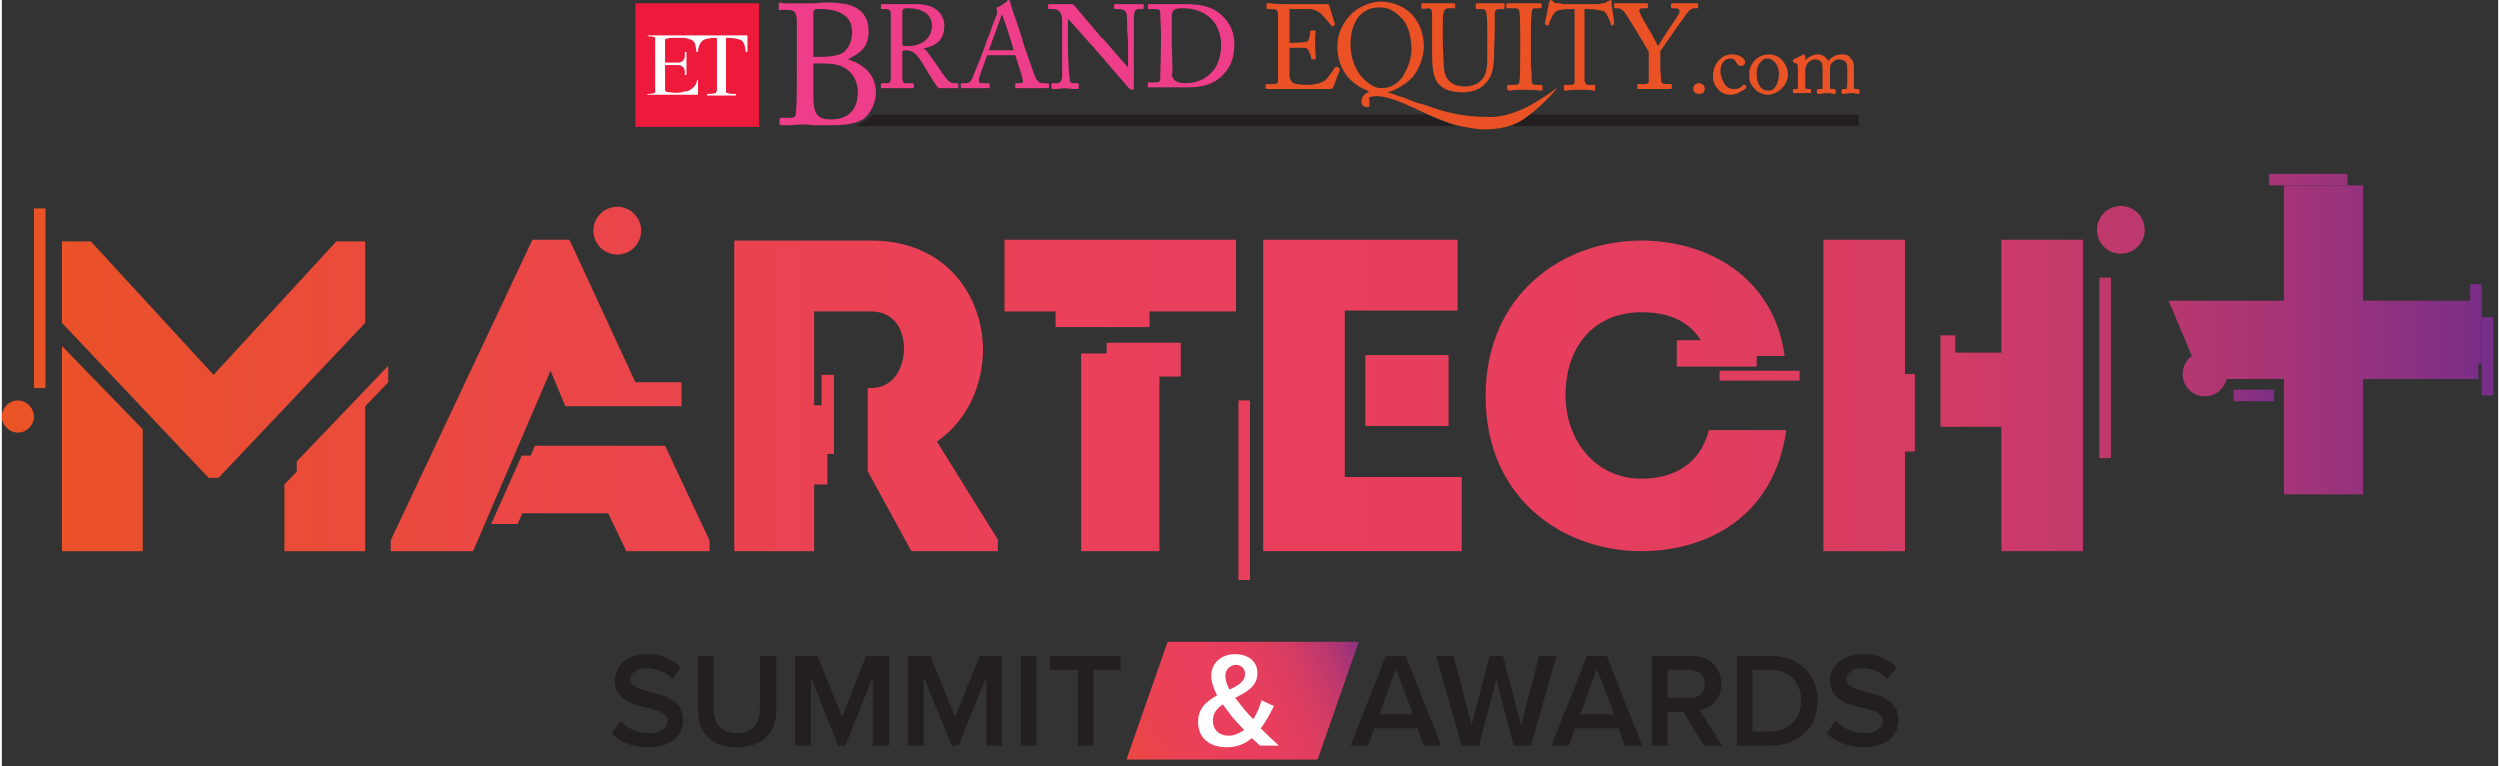 <svg version="1.2" xmlns="http://www.w3.org/2000/svg" viewBox="0 0 303 93" width="571" height="175">
	<rect x="0" y="0" width="303" height="93" fill="#333333" stroke="none"/>
	<title>Asset 2 (5)</title>
	<defs>
		<linearGradient id="g1" x2="1" gradientUnits="userSpaceOnUse" gradientTransform="matrix(311.66,0,0,4797.808,-0.94,59.5)">
			<stop offset="0" stop-color="#ea5424"/>
			<stop offset=".03" stop-color="#ea512a"/>
			<stop offset=".2" stop-color="#ea4745"/>
			<stop offset=".35" stop-color="#ea4156"/>
			<stop offset=".46" stop-color="#ea3f5c"/>
			<stop offset=".61" stop-color="#e73e5d"/>
			<stop offset=".7" stop-color="#de3d60"/>
			<stop offset=".77" stop-color="#d03b66"/>
			<stop offset=".84" stop-color="#bb386e"/>
			<stop offset=".9" stop-color="#a13478"/>
			<stop offset=".96" stop-color="#802f85"/>
			<stop offset="1" stop-color="#662c90"/>
		</linearGradient>
		<linearGradient id="g2" x2="1" gradientUnits="userSpaceOnUse" gradientTransform="matrix(310.72,0,0,579.99,0,57.78)">
			<stop offset="0" stop-color="#ea5424"/>
			<stop offset=".03" stop-color="#ea512a"/>
			<stop offset=".2" stop-color="#ea4745"/>
			<stop offset=".35" stop-color="#ea4156"/>
			<stop offset=".46" stop-color="#ea3f5c"/>
			<stop offset=".61" stop-color="#e73e5d"/>
			<stop offset=".7" stop-color="#de3d60"/>
			<stop offset=".77" stop-color="#d03b66"/>
			<stop offset=".84" stop-color="#bb386e"/>
			<stop offset=".9" stop-color="#a13478"/>
			<stop offset=".96" stop-color="#802f85"/>
			<stop offset="1" stop-color="#662c90"/>
		</linearGradient>
		<linearGradient id="g3" x2="1" gradientUnits="userSpaceOnUse" gradientTransform="matrix(310.72,0,0,790.089,0,54.46)">
			<stop offset="0" stop-color="#ea5424"/>
			<stop offset=".03" stop-color="#ea512a"/>
			<stop offset=".2" stop-color="#ea4745"/>
			<stop offset=".35" stop-color="#ea4156"/>
			<stop offset=".46" stop-color="#ea3f5c"/>
			<stop offset=".61" stop-color="#e73e5d"/>
			<stop offset=".7" stop-color="#de3d60"/>
			<stop offset=".77" stop-color="#d03b66"/>
			<stop offset=".84" stop-color="#bb386e"/>
			<stop offset=".9" stop-color="#a13478"/>
			<stop offset=".96" stop-color="#802f85"/>
			<stop offset="1" stop-color="#662c90"/>
		</linearGradient>
		<linearGradient id="g4" x2="1" gradientUnits="userSpaceOnUse" gradientTransform="matrix(310.72,0,0,242.573,0,43.63)">
			<stop offset="0" stop-color="#ea5424"/>
			<stop offset=".03" stop-color="#ea512a"/>
			<stop offset=".2" stop-color="#ea4745"/>
			<stop offset=".35" stop-color="#ea4156"/>
			<stop offset=".46" stop-color="#ea3f5c"/>
			<stop offset=".61" stop-color="#e73e5d"/>
			<stop offset=".7" stop-color="#de3d60"/>
			<stop offset=".77" stop-color="#d03b66"/>
			<stop offset=".84" stop-color="#bb386e"/>
			<stop offset=".9" stop-color="#a13478"/>
			<stop offset=".96" stop-color="#802f85"/>
			<stop offset="1" stop-color="#662c90"/>
		</linearGradient>
		<linearGradient id="g5" x2="1" gradientUnits="userSpaceOnUse" gradientTransform="matrix(310.72,0,0,381.351,0,51.21)">
			<stop offset="0" stop-color="#ea5424"/>
			<stop offset=".03" stop-color="#ea512a"/>
			<stop offset=".2" stop-color="#ea4745"/>
			<stop offset=".35" stop-color="#ea4156"/>
			<stop offset=".46" stop-color="#ea3f5c"/>
			<stop offset=".61" stop-color="#e73e5d"/>
			<stop offset=".7" stop-color="#de3d60"/>
			<stop offset=".77" stop-color="#d03b66"/>
			<stop offset=".84" stop-color="#bb386e"/>
			<stop offset=".9" stop-color="#a13478"/>
			<stop offset=".96" stop-color="#802f85"/>
			<stop offset="1" stop-color="#662c90"/>
		</linearGradient>
		<linearGradient id="g6" x2="1" gradientUnits="userSpaceOnUse" gradientTransform="matrix(310.72,0,0,333.179,0,48.01)">
			<stop offset="0" stop-color="#ea5424"/>
			<stop offset=".03" stop-color="#ea512a"/>
			<stop offset=".2" stop-color="#ea4745"/>
			<stop offset=".35" stop-color="#ea4156"/>
			<stop offset=".46" stop-color="#ea3f5c"/>
			<stop offset=".61" stop-color="#e73e5d"/>
			<stop offset=".7" stop-color="#de3d60"/>
			<stop offset=".77" stop-color="#d03b66"/>
			<stop offset=".84" stop-color="#bb386e"/>
			<stop offset=".9" stop-color="#a13478"/>
			<stop offset=".96" stop-color="#802f85"/>
			<stop offset="1" stop-color="#662c90"/>
		</linearGradient>
		<linearGradient id="g7" x2="1" gradientUnits="userSpaceOnUse" gradientTransform="matrix(310.72,0,0,150.613,0,60.49)">
			<stop offset="0" stop-color="#ea5424"/>
			<stop offset=".03" stop-color="#ea512a"/>
			<stop offset=".2" stop-color="#ea4745"/>
			<stop offset=".35" stop-color="#ea4156"/>
			<stop offset=".46" stop-color="#ea3f5c"/>
			<stop offset=".61" stop-color="#e73e5d"/>
			<stop offset=".7" stop-color="#de3d60"/>
			<stop offset=".77" stop-color="#d03b66"/>
			<stop offset=".84" stop-color="#bb386e"/>
			<stop offset=".9" stop-color="#a13478"/>
			<stop offset=".96" stop-color="#802f85"/>
			<stop offset="1" stop-color="#662c90"/>
		</linearGradient>
		<linearGradient id="g8" x2="1" gradientUnits="userSpaceOnUse" gradientTransform="matrix(310.72,0,0,367.05,0,48.05)">
			<stop offset="0" stop-color="#ea5424"/>
			<stop offset=".03" stop-color="#ea512a"/>
			<stop offset=".2" stop-color="#ea4745"/>
			<stop offset=".35" stop-color="#ea4156"/>
			<stop offset=".46" stop-color="#ea3f5c"/>
			<stop offset=".61" stop-color="#e73e5d"/>
			<stop offset=".7" stop-color="#de3d60"/>
			<stop offset=".77" stop-color="#d03b66"/>
			<stop offset=".84" stop-color="#bb386e"/>
			<stop offset=".9" stop-color="#a13478"/>
			<stop offset=".96" stop-color="#802f85"/>
			<stop offset="1" stop-color="#662c90"/>
		</linearGradient>
		<linearGradient id="g9" x2="1" gradientUnits="userSpaceOnUse" gradientTransform="matrix(310.72,0,0,961.041,0,53.99)">
			<stop offset="0" stop-color="#ea5424"/>
			<stop offset=".03" stop-color="#ea512a"/>
			<stop offset=".2" stop-color="#ea4745"/>
			<stop offset=".35" stop-color="#ea4156"/>
			<stop offset=".46" stop-color="#ea3f5c"/>
			<stop offset=".61" stop-color="#e73e5d"/>
			<stop offset=".7" stop-color="#de3d60"/>
			<stop offset=".77" stop-color="#d03b66"/>
			<stop offset=".84" stop-color="#bb386e"/>
			<stop offset=".9" stop-color="#a13478"/>
			<stop offset=".96" stop-color="#802f85"/>
			<stop offset="1" stop-color="#662c90"/>
		</linearGradient>
		<linearGradient id="g10" x2="1" gradientUnits="userSpaceOnUse" gradientTransform="matrix(310.72,0,0,2111.583,0,50.29)">
			<stop offset="0" stop-color="#ea5424"/>
			<stop offset=".03" stop-color="#ea512a"/>
			<stop offset=".2" stop-color="#ea4745"/>
			<stop offset=".35" stop-color="#ea4156"/>
			<stop offset=".46" stop-color="#ea3f5c"/>
			<stop offset=".61" stop-color="#e73e5d"/>
			<stop offset=".7" stop-color="#de3d60"/>
			<stop offset=".77" stop-color="#d03b66"/>
			<stop offset=".84" stop-color="#bb386e"/>
			<stop offset=".9" stop-color="#a13478"/>
			<stop offset=".96" stop-color="#802f85"/>
			<stop offset="1" stop-color="#662c90"/>
		</linearGradient>
		<linearGradient id="g11" x2="1" gradientUnits="userSpaceOnUse" gradientTransform="matrix(310.72,0,0,648.403,0,54.26)">
			<stop offset="0" stop-color="#ea5424"/>
			<stop offset=".03" stop-color="#ea512a"/>
			<stop offset=".2" stop-color="#ea4745"/>
			<stop offset=".35" stop-color="#ea4156"/>
			<stop offset=".46" stop-color="#ea3f5c"/>
			<stop offset=".61" stop-color="#e73e5d"/>
			<stop offset=".7" stop-color="#de3d60"/>
			<stop offset=".77" stop-color="#d03b66"/>
			<stop offset=".84" stop-color="#bb386e"/>
			<stop offset=".9" stop-color="#a13478"/>
			<stop offset=".96" stop-color="#802f85"/>
			<stop offset="1" stop-color="#662c90"/>
		</linearGradient>
		<linearGradient id="g12" x2="1" gradientUnits="userSpaceOnUse" gradientTransform="matrix(310.72,0,0,117.39,0,34.43)">
			<stop offset="0" stop-color="#ea5424"/>
			<stop offset=".03" stop-color="#ea512a"/>
			<stop offset=".2" stop-color="#ea4745"/>
			<stop offset=".35" stop-color="#ea4156"/>
			<stop offset=".46" stop-color="#ea3f5c"/>
			<stop offset=".61" stop-color="#e73e5d"/>
			<stop offset=".7" stop-color="#de3d60"/>
			<stop offset=".77" stop-color="#d03b66"/>
			<stop offset=".84" stop-color="#bb386e"/>
			<stop offset=".9" stop-color="#a13478"/>
			<stop offset=".96" stop-color="#802f85"/>
			<stop offset="1" stop-color="#662c90"/>
		</linearGradient>
		<linearGradient id="g13" x2="1" gradientUnits="userSpaceOnUse" gradientTransform="matrix(310.72,0,0,265.017,0,47.39)">
			<stop offset="0" stop-color="#ea5424"/>
			<stop offset=".03" stop-color="#ea512a"/>
			<stop offset=".2" stop-color="#ea4745"/>
			<stop offset=".35" stop-color="#ea4156"/>
			<stop offset=".46" stop-color="#ea3f5c"/>
			<stop offset=".61" stop-color="#e73e5d"/>
			<stop offset=".7" stop-color="#de3d60"/>
			<stop offset=".77" stop-color="#d03b66"/>
			<stop offset=".84" stop-color="#bb386e"/>
			<stop offset=".9" stop-color="#a13478"/>
			<stop offset=".96" stop-color="#802f85"/>
			<stop offset="1" stop-color="#662c90"/>
		</linearGradient>
		<linearGradient id="g14" x2="1" gradientUnits="userSpaceOnUse" gradientTransform="matrix(310.72,0,0,487.5,0,47.98)">
			<stop offset="0" stop-color="#ea5424"/>
			<stop offset=".03" stop-color="#ea512a"/>
			<stop offset=".2" stop-color="#ea4745"/>
			<stop offset=".35" stop-color="#ea4156"/>
			<stop offset=".46" stop-color="#ea3f5c"/>
			<stop offset=".61" stop-color="#e73e5d"/>
			<stop offset=".7" stop-color="#de3d60"/>
			<stop offset=".77" stop-color="#d03b66"/>
			<stop offset=".84" stop-color="#bb386e"/>
			<stop offset=".9" stop-color="#a13478"/>
			<stop offset=".96" stop-color="#802f85"/>
			<stop offset="1" stop-color="#662c90"/>
		</linearGradient>
		<linearGradient id="g15" x2="1" gradientUnits="userSpaceOnUse" gradientTransform="matrix(311.66,0,0,323.032,-0.94,48.05)">
			<stop offset="0" stop-color="#ea5424"/>
			<stop offset=".03" stop-color="#ea512a"/>
			<stop offset=".2" stop-color="#ea4745"/>
			<stop offset=".35" stop-color="#ea4156"/>
			<stop offset=".46" stop-color="#ea3f5c"/>
			<stop offset=".61" stop-color="#e73e5d"/>
			<stop offset=".7" stop-color="#de3d60"/>
			<stop offset=".77" stop-color="#d03b66"/>
			<stop offset=".84" stop-color="#bb386e"/>
			<stop offset=".9" stop-color="#a13478"/>
			<stop offset=".96" stop-color="#802f85"/>
			<stop offset="1" stop-color="#662c90"/>
		</linearGradient>
		<linearGradient id="g16" x2="1" gradientUnits="userSpaceOnUse" gradientTransform="matrix(311.66,0,0,102.6,-0.94,42.86)">
			<stop offset="0" stop-color="#ea5424"/>
			<stop offset=".03" stop-color="#ea512a"/>
			<stop offset=".2" stop-color="#ea4745"/>
			<stop offset=".35" stop-color="#ea4156"/>
			<stop offset=".46" stop-color="#ea3f5c"/>
			<stop offset=".61" stop-color="#e73e5d"/>
			<stop offset=".7" stop-color="#de3d60"/>
			<stop offset=".77" stop-color="#d03b66"/>
			<stop offset=".84" stop-color="#bb386e"/>
			<stop offset=".9" stop-color="#a13478"/>
			<stop offset=".96" stop-color="#802f85"/>
			<stop offset="1" stop-color="#662c90"/>
		</linearGradient>
		<linearGradient id="g17" x2="1" gradientUnits="userSpaceOnUse" gradientTransform="matrix(311.66,0,0,36.666,-0.94,45.59)">
			<stop offset="0" stop-color="#ea5424"/>
			<stop offset=".03" stop-color="#ea512a"/>
			<stop offset=".2" stop-color="#ea4745"/>
			<stop offset=".35" stop-color="#ea4156"/>
			<stop offset=".46" stop-color="#ea3f5c"/>
			<stop offset=".61" stop-color="#e73e5d"/>
			<stop offset=".7" stop-color="#de3d60"/>
			<stop offset=".77" stop-color="#d03b66"/>
			<stop offset=".84" stop-color="#bb386e"/>
			<stop offset=".9" stop-color="#a13478"/>
			<stop offset=".96" stop-color="#802f85"/>
			<stop offset="1" stop-color="#662c90"/>
		</linearGradient>
		<linearGradient id="g18" x2="1" gradientUnits="userSpaceOnUse" gradientTransform="matrix(311.66,0,0,707.077,-0.94,48.01)">
			<stop offset="0" stop-color="#ea5424"/>
			<stop offset=".03" stop-color="#ea512a"/>
			<stop offset=".2" stop-color="#ea4745"/>
			<stop offset=".35" stop-color="#ea4156"/>
			<stop offset=".46" stop-color="#ea3f5c"/>
			<stop offset=".61" stop-color="#e73e5d"/>
			<stop offset=".7" stop-color="#de3d60"/>
			<stop offset=".77" stop-color="#d03b66"/>
			<stop offset=".84" stop-color="#bb386e"/>
			<stop offset=".9" stop-color="#a13478"/>
			<stop offset=".96" stop-color="#802f85"/>
			<stop offset="1" stop-color="#662c90"/>
		</linearGradient>
		<linearGradient id="g19" x2="1" gradientUnits="userSpaceOnUse" gradientTransform="matrix(311.66,0,0,1191.808,-0.94,48.01)">
			<stop offset="0" stop-color="#ea5424"/>
			<stop offset=".03" stop-color="#ea512a"/>
			<stop offset=".2" stop-color="#ea4745"/>
			<stop offset=".35" stop-color="#ea4156"/>
			<stop offset=".46" stop-color="#ea3f5c"/>
			<stop offset=".61" stop-color="#e73e5d"/>
			<stop offset=".7" stop-color="#de3d60"/>
			<stop offset=".77" stop-color="#d03b66"/>
			<stop offset=".84" stop-color="#bb386e"/>
			<stop offset=".9" stop-color="#a13478"/>
			<stop offset=".96" stop-color="#802f85"/>
			<stop offset="1" stop-color="#662c90"/>
		</linearGradient>
		<linearGradient id="g20" x2="1" gradientUnits="userSpaceOnUse" gradientTransform="matrix(311.66,0,0,1987.5,-0.94,46.23)">
			<stop offset="0" stop-color="#ea5424"/>
			<stop offset=".03" stop-color="#ea512a"/>
			<stop offset=".2" stop-color="#ea4745"/>
			<stop offset=".35" stop-color="#ea4156"/>
			<stop offset=".46" stop-color="#ea3f5c"/>
			<stop offset=".61" stop-color="#e73e5d"/>
			<stop offset=".7" stop-color="#de3d60"/>
			<stop offset=".77" stop-color="#d03b66"/>
			<stop offset=".84" stop-color="#bb386e"/>
			<stop offset=".9" stop-color="#a13478"/>
			<stop offset=".96" stop-color="#802f85"/>
			<stop offset="1" stop-color="#662c90"/>
		</linearGradient>
		<linearGradient id="g21" x2="1" gradientUnits="userSpaceOnUse" gradientTransform="matrix(311.66,0,0,1688.307,-0.94,50.1)">
			<stop offset="0" stop-color="#ea5424"/>
			<stop offset=".03" stop-color="#ea512a"/>
			<stop offset=".2" stop-color="#ea4745"/>
			<stop offset=".35" stop-color="#ea4156"/>
			<stop offset=".46" stop-color="#ea3f5c"/>
			<stop offset=".61" stop-color="#e73e5d"/>
			<stop offset=".7" stop-color="#de3d60"/>
			<stop offset=".77" stop-color="#d03b66"/>
			<stop offset=".84" stop-color="#bb386e"/>
			<stop offset=".9" stop-color="#a13478"/>
			<stop offset=".96" stop-color="#802f85"/>
			<stop offset="1" stop-color="#662c90"/>
		</linearGradient>
		<linearGradient id="g22" x2="1" gradientUnits="userSpaceOnUse" gradientTransform="matrix(310.72,0,0,4783.337,0,36.21)">
			<stop offset="0" stop-color="#ea5424"/>
			<stop offset=".03" stop-color="#ea512a"/>
			<stop offset=".2" stop-color="#ea4745"/>
			<stop offset=".35" stop-color="#ea4156"/>
			<stop offset=".46" stop-color="#ea3f5c"/>
			<stop offset=".61" stop-color="#e73e5d"/>
			<stop offset=".7" stop-color="#de3d60"/>
			<stop offset=".77" stop-color="#d03b66"/>
			<stop offset=".84" stop-color="#bb386e"/>
			<stop offset=".9" stop-color="#a13478"/>
			<stop offset=".96" stop-color="#802f85"/>
			<stop offset="1" stop-color="#662c90"/>
		</linearGradient>
		<linearGradient id="g23" x2="1" gradientUnits="userSpaceOnUse" gradientTransform="matrix(311.66,0,0,4797.808,-0.94,44.67)">
			<stop offset="0" stop-color="#ea5424"/>
			<stop offset=".03" stop-color="#ea512a"/>
			<stop offset=".2" stop-color="#ea4745"/>
			<stop offset=".35" stop-color="#ea4156"/>
			<stop offset=".46" stop-color="#ea3f5c"/>
			<stop offset=".61" stop-color="#e73e5d"/>
			<stop offset=".7" stop-color="#de3d60"/>
			<stop offset=".77" stop-color="#d03b66"/>
			<stop offset=".84" stop-color="#bb386e"/>
			<stop offset=".9" stop-color="#a13478"/>
			<stop offset=".96" stop-color="#802f85"/>
			<stop offset="1" stop-color="#662c90"/>
		</linearGradient>
		<linearGradient id="g24" x2="1" gradientUnits="userSpaceOnUse" gradientTransform="matrix(310.72,0,0,310.72,0,50.57)">
			<stop offset="0" stop-color="#ea5424"/>
			<stop offset=".03" stop-color="#ea512a"/>
			<stop offset=".2" stop-color="#ea4745"/>
			<stop offset=".35" stop-color="#ea4156"/>
			<stop offset=".46" stop-color="#ea3f5c"/>
			<stop offset=".61" stop-color="#e73e5d"/>
			<stop offset=".7" stop-color="#de3d60"/>
			<stop offset=".77" stop-color="#d03b66"/>
			<stop offset=".84" stop-color="#bb386e"/>
			<stop offset=".9" stop-color="#a13478"/>
			<stop offset=".96" stop-color="#802f85"/>
			<stop offset="1" stop-color="#662c90"/>
		</linearGradient>
		<linearGradient id="g25" x2="1" gradientUnits="userSpaceOnUse" gradientTransform="matrix(310.72,0,0,310.72,0,28.02)">
			<stop offset="0" stop-color="#ea5424"/>
			<stop offset=".03" stop-color="#ea512a"/>
			<stop offset=".2" stop-color="#ea4745"/>
			<stop offset=".35" stop-color="#ea4156"/>
			<stop offset=".46" stop-color="#ea3f5c"/>
			<stop offset=".61" stop-color="#e73e5d"/>
			<stop offset=".7" stop-color="#de3d60"/>
			<stop offset=".77" stop-color="#d03b66"/>
			<stop offset=".84" stop-color="#bb386e"/>
			<stop offset=".9" stop-color="#a13478"/>
			<stop offset=".96" stop-color="#802f85"/>
			<stop offset="1" stop-color="#662c90"/>
		</linearGradient>
		<linearGradient id="g26" x2="1" gradientUnits="userSpaceOnUse" gradientTransform="matrix(311.66,0,0,311.66,-0.94,27.88)">
			<stop offset="0" stop-color="#ea5424"/>
			<stop offset=".03" stop-color="#ea512a"/>
			<stop offset=".2" stop-color="#ea4745"/>
			<stop offset=".35" stop-color="#ea4156"/>
			<stop offset=".46" stop-color="#ea3f5c"/>
			<stop offset=".61" stop-color="#e73e5d"/>
			<stop offset=".7" stop-color="#de3d60"/>
			<stop offset=".77" stop-color="#d03b66"/>
			<stop offset=".84" stop-color="#bb386e"/>
			<stop offset=".9" stop-color="#a13478"/>
			<stop offset=".96" stop-color="#802f85"/>
			<stop offset="1" stop-color="#662c90"/>
		</linearGradient>
		<linearGradient id="g27" x2="1" gradientUnits="userSpaceOnUse" gradientTransform="matrix(129.17,0,0,37.586,150.85,48.01)">
			<stop offset="0" stop-color="#ea5424"/>
			<stop offset=".03" stop-color="#ea512a"/>
			<stop offset=".2" stop-color="#ea4745"/>
			<stop offset=".35" stop-color="#ea4156"/>
			<stop offset=".46" stop-color="#ea3f5c"/>
			<stop offset=".61" stop-color="#e73e5d"/>
			<stop offset=".7" stop-color="#de3d60"/>
			<stop offset=".77" stop-color="#d03b66"/>
			<stop offset=".84" stop-color="#bb386e"/>
			<stop offset=".9" stop-color="#a13478"/>
			<stop offset=".96" stop-color="#802f85"/>
			<stop offset="1" stop-color="#662c90"/>
		</linearGradient>
		<linearGradient id="g28" x2="1" gradientUnits="userSpaceOnUse" gradientTransform="matrix(311.66,0,0,2087.244,-1.94,39.3)">
			<stop offset="0" stop-color="#ea5424"/>
			<stop offset=".03" stop-color="#ea512a"/>
			<stop offset=".2" stop-color="#ea4745"/>
			<stop offset=".35" stop-color="#ea4156"/>
			<stop offset=".46" stop-color="#ea3f5c"/>
			<stop offset=".61" stop-color="#e73e5d"/>
			<stop offset=".7" stop-color="#de3d60"/>
			<stop offset=".77" stop-color="#d03b66"/>
			<stop offset=".84" stop-color="#bb386e"/>
			<stop offset=".9" stop-color="#a13478"/>
			<stop offset=".96" stop-color="#802f85"/>
			<stop offset="1" stop-color="#662c90"/>
		</linearGradient>
		<linearGradient id="g29" x2="1" gradientUnits="userSpaceOnUse" gradientTransform="matrix(311.66,0,0,2087.244,-1.94,43.26)">
			<stop offset="0" stop-color="#ea5424"/>
			<stop offset=".03" stop-color="#ea512a"/>
			<stop offset=".2" stop-color="#ea4745"/>
			<stop offset=".35" stop-color="#ea4156"/>
			<stop offset=".46" stop-color="#ea3f5c"/>
			<stop offset=".61" stop-color="#e73e5d"/>
			<stop offset=".7" stop-color="#de3d60"/>
			<stop offset=".77" stop-color="#d03b66"/>
			<stop offset=".84" stop-color="#bb386e"/>
			<stop offset=".9" stop-color="#a13478"/>
			<stop offset=".96" stop-color="#802f85"/>
			<stop offset="1" stop-color="#662c90"/>
		</linearGradient>
		<linearGradient id="g30" x2="1" gradientUnits="userSpaceOnUse" gradientTransform="matrix(311.66,0,0,46.536,-0.94,21.78)">
			<stop offset="0" stop-color="#ea5424"/>
			<stop offset=".03" stop-color="#ea512a"/>
			<stop offset=".2" stop-color="#ea4745"/>
			<stop offset=".35" stop-color="#ea4156"/>
			<stop offset=".46" stop-color="#ea3f5c"/>
			<stop offset=".61" stop-color="#e73e5d"/>
			<stop offset=".7" stop-color="#de3d60"/>
			<stop offset=".77" stop-color="#d03b66"/>
			<stop offset=".84" stop-color="#bb386e"/>
			<stop offset=".9" stop-color="#a13478"/>
			<stop offset=".96" stop-color="#802f85"/>
			<stop offset="1" stop-color="#662c90"/>
		</linearGradient>
		<linearGradient id="g31" x2="1" gradientUnits="userSpaceOnUse" gradientTransform="matrix(311.66,0,0,311.66,-0.94,41.27)">
			<stop offset="0" stop-color="#ea5424"/>
			<stop offset=".03" stop-color="#ea512a"/>
			<stop offset=".2" stop-color="#ea4745"/>
			<stop offset=".35" stop-color="#ea4156"/>
			<stop offset=".46" stop-color="#ea3f5c"/>
			<stop offset=".61" stop-color="#e73e5d"/>
			<stop offset=".7" stop-color="#de3d60"/>
			<stop offset=".77" stop-color="#d03b66"/>
			<stop offset=".84" stop-color="#bb386e"/>
			<stop offset=".9" stop-color="#a13478"/>
			<stop offset=".96" stop-color="#802f85"/>
			<stop offset="1" stop-color="#662c90"/>
		</linearGradient>
		<linearGradient id="g32" x2="1" gradientUnits="userSpaceOnUse" gradientTransform="matrix(311.66,0,0,311.66,-0.94,45.36)">
			<stop offset="0" stop-color="#ea5424"/>
			<stop offset=".03" stop-color="#ea512a"/>
			<stop offset=".2" stop-color="#ea4745"/>
			<stop offset=".35" stop-color="#ea4156"/>
			<stop offset=".46" stop-color="#ea3f5c"/>
			<stop offset=".61" stop-color="#e73e5d"/>
			<stop offset=".7" stop-color="#de3d60"/>
			<stop offset=".77" stop-color="#d03b66"/>
			<stop offset=".84" stop-color="#bb386e"/>
			<stop offset=".9" stop-color="#a13478"/>
			<stop offset=".96" stop-color="#802f85"/>
			<stop offset="1" stop-color="#662c90"/>
		</linearGradient>
		<linearGradient id="g33" x2="1" gradientUnits="userSpaceOnUse" gradientTransform="matrix(37.64,-17.35,11.319,24.557,129.58,94.73)">
			<stop offset="0" stop-color="#ea5424"/>
			<stop offset=".03" stop-color="#ea512a"/>
			<stop offset=".2" stop-color="#ea4745"/>
			<stop offset=".35" stop-color="#ea4156"/>
			<stop offset=".46" stop-color="#ea3f5c"/>
			<stop offset=".61" stop-color="#e73e5d"/>
			<stop offset=".7" stop-color="#de3d60"/>
			<stop offset=".77" stop-color="#d03b66"/>
			<stop offset=".84" stop-color="#bb386e"/>
			<stop offset=".9" stop-color="#a13478"/>
			<stop offset=".96" stop-color="#802f85"/>
			<stop offset="1" stop-color="#662c90"/>
		</linearGradient>
	</defs>
	<style>
		.s0 { fill: #e95325 } 
		.s1 { fill: #ed1a3b } 
		.s2 { fill: #ffffff } 
		.s3 { fill: #ee3e8a } 
		.s4 { fill: #ea5225 } 
		.s5 { fill: #231f20 } 
		.s6 { fill: url(#g1) } 
		.s7 { fill: url(#g2) } 
		.s8 { fill: url(#g3) } 
		.s9 { fill: url(#g4) } 
		.s10 { fill: url(#g5) } 
		.s11 { fill: url(#g6) } 
		.s12 { fill: url(#g7) } 
		.s13 { fill: url(#g8) } 
		.s14 { fill: url(#g9) } 
		.s15 { fill: url(#g10) } 
		.s16 { fill: url(#g11) } 
		.s17 { fill: url(#g12) } 
		.s18 { fill: url(#g13) } 
		.s19 { fill: url(#g14) } 
		.s20 { fill: url(#g15) } 
		.s21 { fill: url(#g16) } 
		.s22 { fill: url(#g17) } 
		.s23 { fill: url(#g18) } 
		.s24 { fill: url(#g19) } 
		.s25 { fill: url(#g20) } 
		.s26 { fill: url(#g21) } 
		.s27 { fill: url(#g22) } 
		.s28 { fill: url(#g23) } 
		.s29 { fill: url(#g24) } 
		.s30 { fill: url(#g25) } 
		.s31 { fill: url(#g26) } 
		.s32 { fill: url(#g27) } 
		.s33 { fill: url(#g28) } 
		.s34 { fill: url(#g29) } 
		.s35 { fill: url(#g30) } 
		.s36 { fill: url(#g31) } 
		.s37 { fill: url(#g32) } 
		.s38 { fill: url(#g33) } 
	</style>
	<g id="Layer_1-2">
		<g>
			<g>
				<g>
					<path class="s0" d="m206 10.1c-0.6 0-0.7 0.5-0.7 0.7 0 0.5 0.5 0.6 0.7 0.6 0.4 0 0.7-0.2 0.7-0.6 0-0.5-0.4-0.7-0.7-0.7z"/>
					<path class="s0" d="m211.6 10.3q-0.1 0-0.2 0c-0.4 0.4-0.6 0.5-1.2 0.5-0.5 0-0.8-0.2-1.1-0.6-0.2-0.3-0.5-1-0.5-1.5 0-1.1 0.6-1.6 1.2-1.6 0.2 0 0.4 0 0.7 0.4 0.1 0.3 0.3 0.5 0.6 0.5 0.3 0 0.5-0.2 0.5-0.5 0-0.2-0.4-0.9-1.6-0.9-1.4 0-2.3 1.3-2.3 2.6 0 0.4 0 0.9 0.5 1.5 0.5 0.7 1.2 0.8 1.7 0.8 0.7 0 1.4-0.5 1.8-0.8q0.1-0.1 0-0.3c0 0-0.1-0.1-0.1-0.1z"/>
					<path class="s0" d="m214.5 6.6q-0.8 0-1.5 0.5c-0.7 0.6-0.9 1.3-0.9 1.8 0 0.8 0 1.2 0.6 1.8 0.5 0.7 1.4 0.8 1.6 0.8 1.2 0 2.5-1.1 2.5-2.5 0-0.7-0.3-1.2-0.8-1.8-0.3-0.3-0.9-0.6-1.5-0.6zm0 4.4c-0.5 0-0.8-0.1-1.1-0.5-0.3-0.5-0.4-0.9-0.4-1.5 0-0.8 0.2-1.2 0.6-1.6 0.3-0.3 0.5-0.3 0.8-0.3 0.5 0 1.3 0.7 1.3 1.8 0 1.2-0.5 2.1-1.2 2.1z"/>
					<path class="s0" d="m225.3 10.8h-0.3q-0.2 0-0.2-0.1v-2.4c0-0.8-0.2-1.1-0.5-1.3v-0.1c-0.3-0.3-0.7-0.3-1-0.3-0.7 0-1.3 0.4-1.6 0.8-0.3-0.5-0.7-0.8-1.3-0.8-0.5 0-1.1 0.3-1.5 0.7v-0.5q-0.1-0.2-0.2-0.2-0.1 0-0.2 0.1l-1 0.5c0 0-0.1 0.1-0.1 0.1v0.1q0 0.1 0.1 0.2l0.3 0.1c0.2 0.1 0.2 0.3 0.2 0.5v1.9q0 0.3 0 0.5c0 0.2 0 0.2-0.1 0.2h-0.3c-0.2 0-0.2 0-0.2 0.2v0.2q0 0.2 0.1 0.1 0 0 0.2 0 0.2 0 0.8 0 0.6 0 0.9 0 0 0 0.1 0c0.1 0 0.1-0.1 0.1-0.1v-0.2q0-0.2-0.1-0.2h-0.4c0 0-0.2 0-0.2-0.2v-2.1c0-0.3 0.1-0.5 0.2-0.7 0.2-0.4 0.7-0.6 1-0.6 0.2 0 0.5 0.1 0.6 0.2 0.2 0.2 0.3 0.3 0.3 1.1v2.2c0 0.1 0 0.1-0.2 0.1h-0.3c-0.1 0-0.2 0.1-0.2 0.2v0.2c0 0.1 0.1 0.2 0.2 0.2q0 0 0.1 0c0.1 0 0.5-0.1 0.9-0.1q0.6 0 0.8 0.1 0.1 0 0.2 0 0.1 0 0.1-0.2v-0.2c0-0.1-0.1-0.2-0.2-0.2h-0.3c-0.1 0-0.2 0-0.2-0.1v-2c0-0.4 0-0.7 0.1-0.9 0.2-0.3 0.6-0.6 0.9-0.6q0.5 0 0.8 0.2c0.2 0.2 0.3 0.4 0.3 0.9v1.5c0 0.3 0 0.7-0.1 0.9q0 0.2-0.1 0.1h-0.3c-0.1 0-0.2 0.1-0.2 0.2v0.2c0 0.1 0.1 0.2 0.2 0.2q0 0 0.1 0c0.2 0 0.5-0.1 0.9-0.1q0.5 0 0.7 0.1 0.1 0 0.2 0c0 0 0.1-0.1 0.1-0.2v-0.2c0-0.1-0.1-0.2-0.2-0.2z"/>
				</g>
				<g>
					<g>
						<path fill-rule="evenodd" class="s1" d="m76.9 0.4h15v15h-15z"/>
						<path class="s2" d="m80.6 7.6h1.5c0.4 0 0.8-0.3 0.8-0.8v-0.4q0 0 0-0.1 0.1 0 0.2 0v2.8q-0.1 0-0.2 0 0 0 0-0.1v-0.3c0-0.5-0.4-0.8-0.8-0.8h-1.6v1.6 1.3c0 0.1 0 0.2 0 0.2 0.1 0.2 0.5 0.2 0.6 0.2 0.6 0.1 1.2 0.1 1.8-0.1q0.3 0 0.5-0.1c0.5-0.3 0.9-0.6 1-1.3h0.1v1.8h-6.2l0.1-0.1c0.2 0 0.8 0 0.9-0.2q0-0.1 0-0.4v-5.8q0-0.3 0-0.4 0 0-0.1-0.1c-0.3-0.1-0.6-0.1-0.8-0.1v-0.1h12.1v2h-0.2q0 0 0 0c-0.1-0.6-0.1-1-0.5-1.4-0.4-0.2-1.1-0.3-1.6-0.3q-0.2 0-0.2 0c-0.1 0-0.1 0-0.1 0.2v6q0 0.3 0 0.4 0.1 0.1 0.2 0.1c0.2 0.1 0.7 0.1 1 0.1v0.2h-3.5v-0.2c0.3 0 0.7 0 1-0.1q0.1 0 0.1-0.1 0.1-0.1 0.1-0.4v-6c0-0.2 0-0.2-0.1-0.2q0 0-0.2 0c-0.5 0-1.1 0.1-1.4 0.3-0.4 0.3-0.6 0.9-0.6 1.4h-0.2q0-0.4-0.1-0.7c-0.1-0.8-0.6-0.8-1.3-1-0.4 0-0.9 0-1.4 0-0.3 0-0.6 0-0.8 0.1q-0.2 0-0.2 0.1c0 0.1 0 0.1 0 0.3v0.9 1.6"/>
					</g>
					<g>
						<path class="s3" d="m102.7 7.2c1.5-0.8 2.5-1.4 2.5-3.4 0-1.4-0.5-2.3-1.6-2.9q-1-0.6-3.7-0.6c-0.3 0-0.9 0.1-1.3 0.1-0.5 0-1 0-1.3 0q-1.5 0-2.3 0-0.3 0-0.5-0.1-0.2 0-0.2 0.2v0.6q0 0.2 0.2 0.1h0.7c0.9 0 1.2 0.1 1.3 1.2 0 0.4 0 3 0 3.7v2.4c0 1.7 0 4.5-0.1 4.9 0 0.7-0.1 0.9-0.7 0.9h-1q-0.3 0-0.3 0.2v0.5c0 0.2 0.2 0.2 0.4 0.2q0.2 0 0.7 0c0.6 0 1.3-0.1 1.9-0.1 0.4 0 0.8 0.1 1.2 0.1 0.5 0 1.1 0 1.9 0 2 0 3.1-0.2 4-0.7 1-0.7 1.6-2.2 1.6-3.2q0-3-3.4-4.1zm-3.5-6.1q0.1 0 0.2 0 1.8 0 2.8 0.7c0.9 0.6 1 1.5 1 2.1 0 0.8-0.2 1.8-1.1 2.5-0.5 0.3-1.4 0.5-2.6 0.5q-0.5 0-1 0v-1.5c0-1.8 0-3.5 0-3.9 0-0.2 0.1-0.3 0.3-0.4q0.2 0 0.4 0zm1.4 13.4c-1.6 0-2.1-0.7-2.1-2.7v-4.1h0.6c1 0 1.9 0 2.7 0.3 1.3 0.5 2.1 1.7 2.1 3.2 0 1.2-0.4 3.3-3.3 3.3z"/>
						<path class="s3" d="m116 10.1c-0.5 0-0.8 0-1-0.2-0.3-0.2-1.2-1.5-1.3-1.7-0.1-0.1-1.1-1.6-1.3-1.8-0.1-0.1-0.2-0.4-0.6-0.5 1.9-0.4 2.6-1.2 2.6-2.9 0-0.5-0.3-1.2-0.7-1.6-0.6-0.6-1.6-0.9-2.7-0.9-0.1 0-0.4 0-0.7 0-0.5 0-1.2 0-1.7 0-0.9 0-1.4 0-1.6 0q-0.1 0-0.2 0c-0.1 0-0.1 0-0.1 0.1v0.4q0 0.1 0.1 0.1h0.6q0.5 0 0.5 0.7c0 0.4 0 1.3 0 2.4v1.3q0 2 0 4.1 0 0.5-0.5 0.5h-0.6c-0.1 0-0.1 0.1-0.1 0.1v0.4c0 0 0 0.1 0.1 0.1q0.1 0 0.2 0c0.2 0 0.6 0 1.6 0 1 0 1.5 0 1.7 0q0.1 0 0.2 0c0.1 0 0.2 0 0.2-0.1v-0.3c0-0.1-0.1-0.2-0.2-0.2h-0.9c-0.2 0-0.3-0.3-0.3-0.5 0-0.2 0-1.9 0-2.7v-0.7q0.2-0.1 0.4-0.1c0.8 0 1.2 0.4 1.5 0.8 0.2 0.2 0.9 1.3 0.9 1.4 0 0 0.2 0.2 0.3 0.5 0.3 0.4 0.6 1 0.7 1.1q0 0 0.1 0.1c0.1 0.3 0.4 0.6 0.5 0.7 0.2 0 0.8 0 1.2 0q0.6 0 0.9 0 0.1 0 0.2 0c0.1 0 0.1-0.1 0.1-0.2v-0.3q0-0.1-0.1-0.1zm-3.1-6.9c0 0.7-0.5 2.4-3 2.4-0.3 0-0.4 0-0.6-0.1v-4q0-0.3 0.1-0.4 0.2-0.1 0.5-0.1c1.1 0 1.7 0.2 2.3 0.6 0.5 0.4 0.7 1 0.7 1.6z"/>
						<path class="s3" d="m126.9 10.1h-0.5c-0.3 0-0.6-0.1-0.9-0.6-0.2-0.4-1.1-3.1-1.5-4.2-0.1-0.5-0.5-1.6-0.8-2.6-0.4-1-0.7-2-0.8-2.4 0-0.2-0.1-0.3-0.2-0.3q-0.1 0-0.2 0.1v0.1c-0.2 0.1-0.8 0.6-1.2 0.7-0.1 0-0.1 0.1-0.1 0.1q0 0.1 0.1 0.2c0 0.2 0 0.3 0 0.5-0.1 0.2-0.6 1.4-0.9 2.4-0.3 0.7-0.5 1.2-0.5 1.3-0.4 1.2-1.5 3.8-1.6 4.1-0.2 0.4-0.4 0.6-0.8 0.6h-0.5c-0.1 0-0.1 0.1-0.1 0.1v0.4c0 0 0 0.1 0.1 0.1q0.1 0 0.2 0c0.3 0 0.6 0 1.4 0q0.8 0 1.3 0 0.2 0 0.3 0 0.2 0 0.2-0.1v-0.4c0-0.1-0.2-0.1-0.2-0.1h-0.7c-0.2 0-0.4 0-0.4-0.3q0-0.1 0-0.2 0 0 0-0.1c0.1-0.3 0.8-2.3 1-2.8h3.4c0.2 0.6 0.8 2.4 0.9 2.9q0.1 0.3 0 0.4-0.1 0.1-0.4 0.1h-0.3c-0.1 0-0.2 0-0.2 0.1v0.4q0 0.1 0.2 0.1 0.1 0 0.4 0c0.3 0 0.8 0 1.6 0 0.8 0 1.1 0 1.4 0q0.2 0 0.3 0c0 0 0.2 0 0.2-0.1v-0.4q0-0.1-0.2-0.1zm-4.1-4h-3c0.2-0.5 1.4-3.9 1.5-4.1 0.1-0.1 0.1-0.2 0.1-0.2 0 0 0.1 0.1 0.1 0.1q0 0.1 0 0.1c0.1 0.2 1.2 3.5 1.3 4.1z"/>
						<path class="s3" d="m138.4 0.5q-0.1 0-0.3 0c-0.2 0-0.6 0-1.2 0-0.7 0-1.2 0-1.4 0q-0.3 0-0.4 0-0.1 0-0.1 0.1v0.4q0 0.1 0.1 0.1h0.5q0.7 0 0.9 0.5c0.1 0.3 0.1 1.6 0.1 2.2 0.1 0.7 0.1 1.4 0.1 2.7v1.7c-0.3-0.4-1.7-1.9-2.5-2.9-0.4-0.4-0.6-0.7-0.7-0.7l-3.3-3.9c-0.1-0.2-0.3-0.2-0.5-0.2q-0.1 0-0.3 0-0.2 0-0.7 0-0.7 0-1.2 0-0.2 0-0.3 0-0.1 0-0.1 0-0.1 0-0.1 0.1v0.4q0 0.1 0.1 0.1h0.6c0.5 0 1 0.4 1 1.3v2.4c0 2.6 0 4.2 0 4.5-0.1 0.7-0.3 0.8-0.7 0.8h-0.5q-0.1 0-0.1 0.2v0.3c0 0 0 0.2 0.1 0.2 0 0 0.3 0 0.5 0 0.4 0 0.8-0.1 1-0.1 0.3 0 0.8 0.1 1.1 0.1q0.4 0 0.5 0c0.1 0 0.1-0.1 0.1-0.2v-0.3c0-0.1 0-0.2-0.1-0.2h-0.5c-0.4 0-0.5-0.2-0.5-0.8-0.1-0.2-0.2-2.6-0.2-3.9v-3.1c0.3 0.2 3 3.4 3.2 3.5 0 0.1 0.5 0.6 1.2 1.4 0.3 0.4 0.7 0.8 1.1 1.3l1.9 2.2c0.1 0 0.2 0.2 0.5 0.2 0.1 0 0.1-0.2 0.1-0.4v-5.3c0-1 0-2.4 0-3.3 0.1-0.6 0.2-0.8 0.6-0.8h0.4q0.2 0 0.2-0.1v-0.4q0-0.1-0.2-0.1z"/>
						<path class="s3" d="m148 1.8c-1.2-1.1-2.7-1.3-4.6-1.3-0.2 0-0.6 0-1 0-0.4 0-0.9 0-1.1 0-0.9 0-1.5 0-1.8 0q-0.2 0-0.3 0c-0.1 0-0.1 0.1-0.1 0.1v0.4c0 0.1 0.1 0.1 0.2 0.1h0.7c0.4 0 0.6 0.1 0.6 0.4 0 0.2 0.1 2.2 0.1 2.6v1c0 1.2-0.1 4.3-0.1 4.6q-0.1 0.3-0.4 0.3h-1c-0.1 0-0.1 0.1-0.1 0.1v0.4q0 0.1 0.1 0.1 0.1 0 0.3 0c0.3 0 0.8 0 1.7 0 0.3 0 0.7 0 1.1 0 0.4 0 1 0 1.5 0 1 0 3 0 4.4-1.5 1-1 1.4-2.2 1.4-3.7 0-1.6-0.6-2.7-1.6-3.6zm-5.9 7.1c0-0.9-0.1-3.3-0.1-3.5v-1c0-0.4 0-2.1 0-2.6 0.1-0.3 0.1-0.5 0.3-0.6 0.2-0.2 0.8-0.2 1.1-0.2 1.4 0 2.7 0.5 3.5 1.4 0.7 0.7 1.1 2 1.1 3 0 1.2-0.3 2.4-1 3.2-0.7 0.9-1.9 1.5-3.3 1.5-0.7 0-1.2-0.2-1.4-0.4-0.2-0.3-0.3-0.5-0.3-0.8z"/>
					</g>
					<g>
						<path class="s4" d="m162.3 8.3l-0.2-0.2c-0.2 0-0.2 0.1-0.3 0.1-0.2 0.4-1 1.4-1.1 1.5-0.4 0.3-1 0.5-1.3 0.5-0.3 0.1-1 0.1-1.2 0.1-0.4 0-0.8-0.1-1.1-0.1q-0.8-0.2-0.8-1.1c0-0.1 0-0.4 0-0.7 0-0.6 0-1.3 0-1.8v-0.8c1 0 1.5 0 1.9 0 0.3 0.1 0.4 0.2 0.5 0.6 0.1 0.1 0.2 0.4 0.2 0.6q0 0.1 0.1 0.2 0 0 0.1 0h0.3q0.1-0.1 0.1-0.2c0-0.1-0.1-0.9-0.1-1.5 0-0.9 0-1.5 0.1-1.6q0-0.1-0.1-0.2 0 0-0.1 0h-0.3q-0.2 0-0.2 0.1c0 0.3 0 0.6-0.1 0.7-0.1 0.5-0.2 0.6-0.6 0.6-0.2 0.1-1.5 0.1-1.8 0.1v-4.1h2.5c0.4 0 0.8 0.2 1.1 0.4 0.4 0.2 1.4 1.6 1.5 1.6q0 0.1 0 0.1 0.1 0 0.1 0l0.2-0.1c0.1-0.1 0.1-0.2 0.1-0.2l-0.7-2.3q-0.1-0.1-0.2-0.1 0 0-0.1 0c-0.2 0-0.3 0-0.5 0q-1.1 0-2.1 0-1.1 0-2.2 0h-0.6q-0.9 0-1.3-0.1-0.3 0-0.5 0c-0.1 0-0.1 0.1-0.1 0.1v0.4c0 0.2 0.1 0.2 0.1 0.2h0.6c0.5 0 0.6 0.1 0.7 0.5 0 0.1 0 1.9 0 3.1v4.9c0 0.5 0 0.6-0.7 0.6h-0.6c0 0-0.2 0-0.2 0.1v0.4c0 0 0.1 0.1 0.2 0.1q0.1 0 0.4 0 0.1 0 0.2 0 0.2 0 0.5 0 0.3 0 0.8 0 2 0 3.2 0 0.8 0 1.3 0c0.6 0 0.9 0 1.1 0q0.1 0 0.1 0 0.3 0 0.4-0.2l0.8-2.1c0-0.1 0-0.2-0.1-0.3z"/>
						<path class="s4" d="m172.4 1.1l0.7-0.1c0.4 0 0.5 0.2 0.5 0.8v3.5c0 2 0 2.9 0.2 3.6 0.2 1 0.7 1.6 1.6 2 0.5 0.2 1.2 0.3 1.9 0.3q1.7 0 2.6-0.9c0.8-0.7 1.1-1.6 1.2-2.9 0-0.6 0.1-3.1 0.1-3.3 0-1.1 0-2.4 0-2.5q0 0 0 0c0-0.2 0.1-0.5 0.5-0.5h0.6c0.1 0 0.1-0.2 0.1-0.2v-0.4c0 0 0-0.1-0.1-0.1q-0.1 0-0.2 0c-0.2 0-0.7 0-1.4 0q-1 0-1.4 0-0.2 0-0.2 0c-0.2 0-0.2 0-0.2 0.1v0.4c0 0 0 0.2 0.2 0.2h0.6c0.3 0 0.5 0.2 0.5 0.6 0.1 0.3 0.1 1.2 0.1 2.3v3.2c0 1.2-0.2 2-0.7 2.5-0.4 0.5-1.2 0.8-2 0.8-0.6 0-1.6-0.1-2.2-1q-0.4-0.7-0.4-1.9c-0.1-1.9-0.1-2.7-0.1-3.1v-1c0-0.8 0-1.8 0.1-1.9 0-0.3 0.2-0.6 0.6-0.6h0.7c0.1 0 0.1 0 0.1-0.1v-0.4q0-0.1-0.2-0.1 0 0-0.2 0c-0.3 0-0.9 0-1.6 0-0.8 0-1.4 0-1.7 0q-0.2 0-0.2 0c-0.2 0-0.2 0-0.2 0.1v0.4c0 0.1 0 0.1 0.1 0.1z"/>
						<path class="s4" d="m182.8 1h0.8c0.5 0 0.6 0.2 0.6 0.5 0.1 0.2 0.1 2.9 0.1 3.2v1c0 0.9 0 4-0.1 4.2 0 0.3-0.2 0.4-0.5 0.4h-0.8q-0.1 0-0.2 0.1v0.4q0.1 0.1 0.2 0.2 0.1 0 0.2 0c0.3-0.1 0.9-0.1 1.8-0.1 0.9 0 1.4 0 1.7 0.1q0.2 0 0.2 0c0.2 0 0.2-0.1 0.2-0.2v-0.4q0-0.1-0.2-0.1h-0.5c-0.5 0-0.6-0.1-0.6-0.5 0-0.1 0-1-0.1-1.9 0-0.9 0-1.7 0-1.8v-1.1c0-0.1 0-1 0-1.9 0-0.8 0.1-1.6 0.1-1.7 0-0.3 0.2-0.4 0.4-0.4h0.6q0.2 0 0.2-0.1v-0.4q0-0.1-0.2-0.1 0 0-0.2 0c-0.3 0-0.7 0-1.6 0q-1.4 0-1.9 0-0.2 0-0.2 0-0.1 0-0.2 0.1v0.4q0.1 0.1 0.2 0.1z"/>
						<path class="s4" d="m195.4 0.7q0-0.3 0-0.4c0-0.2 0-0.3-0.2-0.3q0 0-0.1 0.1l-0.3 0.1c-0.1 0.2-0.3 0.2-0.6 0.2q-0.2 0.1-0.4 0.1c-0.4 0-1 0-2 0h-0.5c-0.9 0-1.4 0-1.8 0q-0.2-0.1-0.5-0.1c-0.4 0-0.5 0-0.7-0.2l-0.1-0.1q-0.1-0.1-0.2-0.1c-0.1 0-0.1 0.1-0.2 0.3 0 0.1-0.4 2-0.5 2.5 0 0.1 0 0.2 0.1 0.2l0.2 0.1q0.1 0 0.2-0.1v-0.1c0.1-0.4 0.5-1.4 1-1.6 0.5-0.2 1.5-0.2 1.9-0.2h0.2v3.7c0 0.5 0 4.8 0 5.2 0 0.1-0.1 0.3-0.4 0.3h-0.8c-0.1 0-0.1 0.1-0.1 0.2v0.3c0 0 0 0.2 0.1 0.2q0.1 0 0.3 0c0.2-0.1 0.7-0.1 1.6-0.1 0.9 0 1.3 0 1.5 0.1q0.1 0 0.2 0c0.1 0 0.1-0.1 0.1-0.2v-0.3c0-0.1 0-0.2-0.1-0.2h-0.8c-0.2 0-0.3-0.2-0.4-0.5 0-0.3 0-4.1 0-4.6v-4.1h0.3c0.6 0 1.7 0.1 2.1 0.3 0.3 0.2 0.7 1.2 0.8 1.5v0.1c0 0.1 0 0.1 0.1 0.1l0.2-0.1q0.2 0 0.1-0.1c0-0.5-0.2-1.6-0.3-2.2z"/>
						<path class="s4" d="m205.8 0.4c0 0-0.1 0-0.2 0-0.2 0-0.5 0-1.1 0q-1.1 0-1.5 0-0.2 0-0.2 0-0.2 0-0.2 0.1v0.4c0 0 0 0.1 0.2 0.1h0.3q0.4 0 0.5 0.2c0.1 0.1 0 0.2 0 0.4 0 0.1-1.2 1.8-1.9 2.9-0.3 0.5-0.5 0.9-0.7 1.1-0.1-0.3-0.4-0.8-0.7-1.4-0.7-1.1-1.5-2.6-1.5-2.7q-0.1-0.3 0-0.4 0.1-0.1 0.4-0.1h0.5c0.1 0 0.1-0.1 0.1-0.1v-0.4c0-0.1-0.1-0.1-0.1-0.1q-0.1 0-0.2 0c-0.3 0-0.9 0-2 0-0.6 0-1.2 0-1.5 0q-0.1 0-0.2 0-0.1 0-0.1 0.1v0.4c0 0 0 0.1 0.1 0.1h0.4c0.2 0 0.5 0.2 0.7 0.4 0.4 0.5 2.8 4.5 3 4.9v0.8c0 1.4 0 2.5 0 2.8 0 0.1-0.1 0.3-0.5 0.3h-0.7c-0.2 0-0.2 0.1-0.2 0.1v0.4c0 0.1 0.1 0.1 0.2 0.1q0 0 0.2 0c0.2 0 0.7 0 1.7 0 0.9 0 1.4 0 1.7 0q0.2 0 0.2 0c0.2 0 0.2-0.1 0.2-0.1v-0.4c0 0 0-0.1-0.2-0.1h-0.5c-0.4 0-0.6-0.1-0.6-0.5 0-0.1-0.1-1.1-0.1-1.6v-1.9c2-2.9 3.3-4.7 3.4-4.8q0.4-0.4 0.7-0.4h0.4c0.1 0 0.1 0 0.1-0.1v-0.4q0-0.1-0.1-0.1z"/>
						<path class="s4" d="m186 12.5c-1.3 0.8-3.4 1.7-5.3 1.7q-0.1 0-0.2 0c-3.5 0-5.6-0.7-7.6-1.4q-0.5-0.2-1.1-0.3c-0.5-0.2-1-0.4-1.5-0.6-0.7-0.2-1.4-0.5-2.1-0.7q0.4-0.1 0.4-0.1c0.5-0.2 1.6-0.7 2.5-1.6 0.9-1 1.5-2.5 1.5-3.9 0-1.4-0.5-2.8-1.4-3.8-0.7-0.7-1.9-1.6-3.9-1.6-0.8 0-2.4 0.4-3.5 1.5-1 1-1.7 2.4-1.7 3.9 0 2.1 0.9 3.3 1.4 3.9q1.1 1.1 2.5 1.6c-0.3 0.1-0.7 0.4-0.9 0.8-0.1 0.3-0.1 0.6 0 0.8q0.2 0.3 0.6 0.3 0.2 0 0.3-0.1c0-0.1 0-0.3 0-0.5 0-0.2-0.1-0.4 0-0.6q0.2-0.1 0.5-0.1c1.1-0.2 3.2 0.6 4.2 1.1q0.2 0.1 0.5 0.2c1.4 0.7 4.3 2 5.8 2.3 0.6 0.1 1.7 0.4 3.1 0.4 1.5 0 3.1-0.3 4.4-1.1 2.3-1.5 4.2-3.8 4.2-3.8v-0.1c0 0-1.1 0.9-2.7 1.8zm-15.7-3.7c-0.4 0.9-1.3 1.9-2.9 1.9-0.2 0-1 0-2.2-1.2-0.7-0.7-1.5-2.2-1.5-4.1 0-0.8 0.1-2.5 1.2-3.6 0.8-0.8 1.7-0.9 2.3-0.9 1 0 1.7 0.3 2.6 1.2 0.8 0.7 1.3 2.2 1.3 3.9 0 0.6-0.2 1.8-0.8 2.8z"/>
					</g>
					<path class="s5" d="m105.8 13.9h67.1c0 0 2.7 1.2 3.7 1.4h-73c0 0 0.7-0.2 2.2-1.4z"/>
					<path class="s5" d="m225.4 13.9h-39.9c-1.1 1-2.4 1.4-2.4 1.4h42.3z"/>
				</g>
			</g>
			<g>
				<g>
					<path fill-rule="evenodd" class="s6" d="m150.1 48.6h1.4v21.8h-1.4z"/>
					<g>
						<path fill-rule="evenodd" class="s7" d="m34.3 58.8v8.1h9.8v-18.3l-9.8 10.2z"/>
						<g>
							<path fill-rule="evenodd" class="s8" d="m7.3 42v24.9h9.8v-14.8l-9.8-10.1z"/>
							<path fill-rule="evenodd" class="s9" d="m40.6 29.3l-14.9 16.2-14.9-16.2h-3.5v9.9l17.8 18.8h1.2l17.8-18.8v-9.9h-3.5z"/>
						</g>
						<path fill-rule="evenodd" class="s10" d="m46.9 46.4l-11.1 11.6v-2l11.1-11.6v2z"/>
					</g>
					<g>
						<path fill-rule="evenodd" class="s11" d="m68.4 49.3h9.9 4.2v-2.9h-5.6l-8-17.3h-4.5l-17.2 36.5v1.3h10l9.4-21.9 1.8 4.3z"/>
						<path fill-rule="evenodd" class="s12" d="m80.5 54.1h-15.8l-0.5 1.2h-1.1l-3.7 8.3h3.2l0.6-1.3h10.4l2.2 4.6h10.1v-1.3l-5.4-11.5z"/>
					</g>
					<g>
						<path class="s13" d="m113.5 53.6c3.7-2.6 5.5-6.7 5.6-11 0-6.7-4.5-13.4-13.6-13.4-5.5 0-11 0-16.6 0v37.7h9.7v-29.1h6.9c2.8 0 4 2.2 4 4.5 0 2.4-1.3 4.8-4 4.8h-0.4v10.1l5.3 9.7h10.5v-1.4c0 0-7.4-11.9-7.4-11.9z"/>
						<path fill-rule="evenodd" class="s14" d="m97.1 49.2h3.1v9.6h-3.1z"/>
						<path fill-rule="evenodd" class="s15" d="m99.5 45.5h1.5v9.6h-1.5z"/>
					</g>
					<path fill-rule="evenodd" class="s16" d="m134.1 42.9h-3.1v24h9.5v-21.2h2.6v-4.1h-9v1.3z"/>
					<path fill-rule="evenodd" class="s17" d="m121.7 37.8h6.2v1.9h11.4v-1.9h10.5v-8.7h-28.1v8.7z"/>
					<path fill-rule="evenodd" class="s18" d="m165.5 43.1h10.1v8.6h-10.1z"/>
					<path fill-rule="evenodd" class="s19" d="m163 37.7h13.7v-8.6h-23.6v37.8h24.1v-9h-14.2v-20.2z"/>
					<g>
						<path class="s20" d="m199 29.2c7.7 0 16 4.1 17.4 14h-9.3c-1.3-3.8-4.1-5.3-8.1-5.3-5.6 0-9.2 4-9.2 10.1 0 5.4 3.6 10.1 9.2 10.1 4.1 0 7.2-1.9 8.2-5.9h9.4c-1.5 10.6-9.7 14.7-17.6 14.7-9.4 0-18.9-6.3-18.9-18.8 0-12.5 9.5-18.9 18.9-18.9z"/>
						<path fill-rule="evenodd" class="s21" d="m203.3 41.3h9.7v3.2h-9.7z"/>
						<path fill-rule="evenodd" class="s22" d="m208.5 45h9.7v1.2h-9.7z"/>
					</g>
					<g>
						<g>
							<path fill-rule="evenodd" class="s23" d="m242.7 29.1v13.7h-6.8v9h6.8v15.1h9.9v-37.8h-9.9z"/>
							<path fill-rule="evenodd" class="s24" d="m221.1 29.1h9.9v37.8h-9.9z"/>
						</g>
						<path fill-rule="evenodd" class="s25" d="m235.3 40.7h1.8v11.1h-1.8z"/>
						<path fill-rule="evenodd" class="s26" d="m230.5 45.4h1.7v9.4h-1.7z"/>
					</g>
					<path fill-rule="evenodd" class="s27" d="m3.9 25.3h1.4v21.8h-1.4z"/>
					<path fill-rule="evenodd" class="s28" d="m254.6 33.7h1.4v21.9h-1.4z"/>
					<path fill-rule="evenodd" class="s29" d="m1.9 52.5c-1 0-1.9-0.9-1.9-1.9 0-1.1 0.9-2 1.9-2 1.1 0 2 0.9 2 2 0 1-0.9 1.9-1.9 1.9z"/>
					<path fill-rule="evenodd" class="s30" d="m74.7 30.9c-1.6 0-2.9-1.3-2.9-2.9 0-1.6 1.3-2.9 2.9-2.9 1.6 0 2.9 1.3 2.9 2.9 0 1.6-1.3 2.9-2.9 2.9z"/>
					<path fill-rule="evenodd" class="s31" d="m257.2 30.8c-1.6 0-2.9-1.3-2.9-2.9 0-1.6 1.3-2.9 2.9-2.9 1.6 0 2.9 1.3 2.9 2.9 0 1.6-1.3 2.9-2.9 2.9z"/>
				</g>
				<g>
					<path fill-rule="evenodd" class="s32" d="m275.8 47.3v1.4h-4.9v-1.4z"/>
					<path fill-rule="evenodd" class="s33" d="m301 44.1h-1.4v-9.6h1.4z"/>
					<path fill-rule="evenodd" class="s34" d="m302.4 48h-1.4v-9.5h1.4z"/>
					<path fill-rule="evenodd" class="s35" d="m284.7 21.1v1.4h-9.5v-1.4z"/>
					<g>
						<path fill-rule="evenodd" class="s36" d="m300.6 36.5h-14v-14h-9.6v14h-14l4 9.5h10v14h9.6v-14h14v-9.5z"/>
					</g>
					<path fill-rule="evenodd" class="s37" d="m267.4 48.1c-1.5 0-2.7-1.2-2.7-2.7 0-1.5 1.2-2.7 2.7-2.7 1.5 0 2.7 1.2 2.7 2.7 0 1.5-1.2 2.7-2.7 2.7z"/>
				</g>
			</g>
			<g>
				<path fill-rule="evenodd" class="s38" d="m159.7 92.2h-23.2l5-14.3h23.2l-5 14.3z"/>
				<g>
					<path class="s5" d="m75.1 87.5c0.7 0.8 1.9 1.5 3.5 1.5 1.5 0 2.2-0.8 2.2-1.5 0-1-1.2-1.3-2.5-1.6-1.8-0.4-3.9-1-3.9-3.3 0-1.8 1.6-3.2 3.9-3.2 1.8 0 3.1 0.6 4.1 1.6l-1 1.4c-0.9-0.9-2.1-1.3-3.2-1.3-1.2 0-1.9 0.6-1.9 1.4 0 0.8 1.1 1.1 2.4 1.5 1.8 0.4 4 1 4 3.4 0 1.8-1.3 3.3-4.3 3.3-2 0-3.4-0.7-4.4-1.7l1.1-1.5z"/>
					<path class="s5" d="m84.5 79.6h1.9v6.5c0 1.8 1 2.9 2.8 2.9 1.9 0 2.8-1.1 2.8-2.9v-6.5h2v6.6c0 2.7-1.6 4.5-4.8 4.5-3.1 0-4.7-1.8-4.7-4.5z"/>
					<path class="s5" d="m105.7 90.5v-8.3l-3.3 8.3h-0.9l-3.3-8.3v8.3h-1.9v-10.9h2.7l3 7.4 2.9-7.4h2.8v10.9z"/>
					<path class="s5" d="m119.5 90.5v-8.3l-3.4 8.3h-0.8l-3.4-8.3v8.3h-1.9v-10.9h2.7l3 7.4 3-7.4h2.7v10.9z"/>
					<path class="s5" d="m123.7 90.5v-10.9h1.9v10.9z"/>
					<path class="s5" d="m130.6 90.5v-9.2h-3.4v-1.7h8.6v1.7h-3.3v9.2c0 0-1.9 0-1.9 0z"/>
					<path class="s2" d="m155 90.5h-2.3c-0.2-0.2-0.6-0.6-1-0.9-0.8 0.7-1.8 1.1-3 1.1-2 0-3.5-1-3.5-3.1 0-1.7 1.1-2.5 2.3-3.2-0.4-0.8-0.7-1.6-0.7-2.4 0-1.5 1.2-2.6 2.9-2.6 1.5 0 2.7 0.8 2.7 2.3 0 1.6-1.3 2.3-2.7 3 0.4 0.5 0.8 1 1.1 1.4q0.5 0.6 1.1 1.2c0.5-0.8 0.8-1.6 1-2.3l1.5 0.7c-0.4 0.8-0.9 1.8-1.6 2.7q1 1 2.2 2.1zm-4.2-1.9c-0.6-0.6-1.1-1.2-1.4-1.5-0.4-0.5-0.8-1.1-1.2-1.6-0.7 0.5-1.2 1-1.2 2 0 1.2 0.9 1.8 1.9 1.8 0.7 0 1.3-0.3 1.9-0.7zm-1.8-4.9c1.1-0.5 1.9-1 1.9-1.9 0-0.7-0.5-1.1-1.1-1.1-0.7 0-1.3 0.6-1.3 1.3 0 0.5 0.2 1.1 0.5 1.7z"/>
					<path class="s5" d="m172.6 90.5l-0.8-2.1h-5.2l-0.8 2.1h-2.1l4.3-10.9h2.4l4.3 10.9h-2.1zm-3.4-9.3l-2 5.5h4.1c0 0-2.1-5.5-2.1-5.5z"/>
					<path class="s5" d="m183.5 90.5l-2.1-8-2.1 8h-2.1l-3.1-10.9h2.1l2.2 8.4 2.2-8.4h1.6l2.2 8.4 2.2-8.4h2.1l-3.1 10.9h-2.1z"/>
					<path class="s5" d="m197 90.5l-0.8-2.1h-5.2l-0.8 2.1h-2.1l4.3-10.9h2.4l4.3 10.9h-2.1zm-3.4-9.3l-2 5.5h4.1c0 0-2.1-5.5-2.1-5.5z"/>
					<path class="s5" d="m206.6 90.5l-2.5-4.1h-1.9v4.1h-1.9v-10.9h4.8c2.2 0 3.6 1.4 3.6 3.4 0 2-1.3 3-2.6 3.2l2.7 4.3h-2.2zm-1.7-9.2h-2.7v3.4h2.7c1 0 1.8-0.6 1.8-1.7 0-1-0.8-1.7-1.8-1.7z"/>
					<path class="s5" d="m210.6 90.5v-10.9h4.1c3.4 0 5.7 2.2 5.7 5.5 0 3.2-2.3 5.4-5.7 5.4zm1.9-1.7h2.1c2.4 0 3.8-1.7 3.8-3.8 0-2-1.3-3.7-3.8-3.7h-2.1z"/>
					<path class="s5" d="m222.6 87.5c0.8 0.8 2 1.5 3.5 1.5 1.5 0 2.2-0.8 2.2-1.5 0-1-1.2-1.3-2.5-1.6-1.8-0.4-3.9-1-3.9-3.3 0-1.8 1.6-3.2 4-3.2 1.7 0 3.1 0.6 4.1 1.6l-1.1 1.4c-0.9-0.9-2-1.3-3.2-1.3-1.1 0-1.8 0.6-1.8 1.4 0 0.8 1.1 1.1 2.4 1.5 1.8 0.4 3.9 1 3.9 3.4 0 1.8-1.3 3.3-4.2 3.3-2 0-3.5-0.7-4.5-1.7l1.1-1.5z"/>
				</g>
			</g>
		</g>
	</g>
</svg>